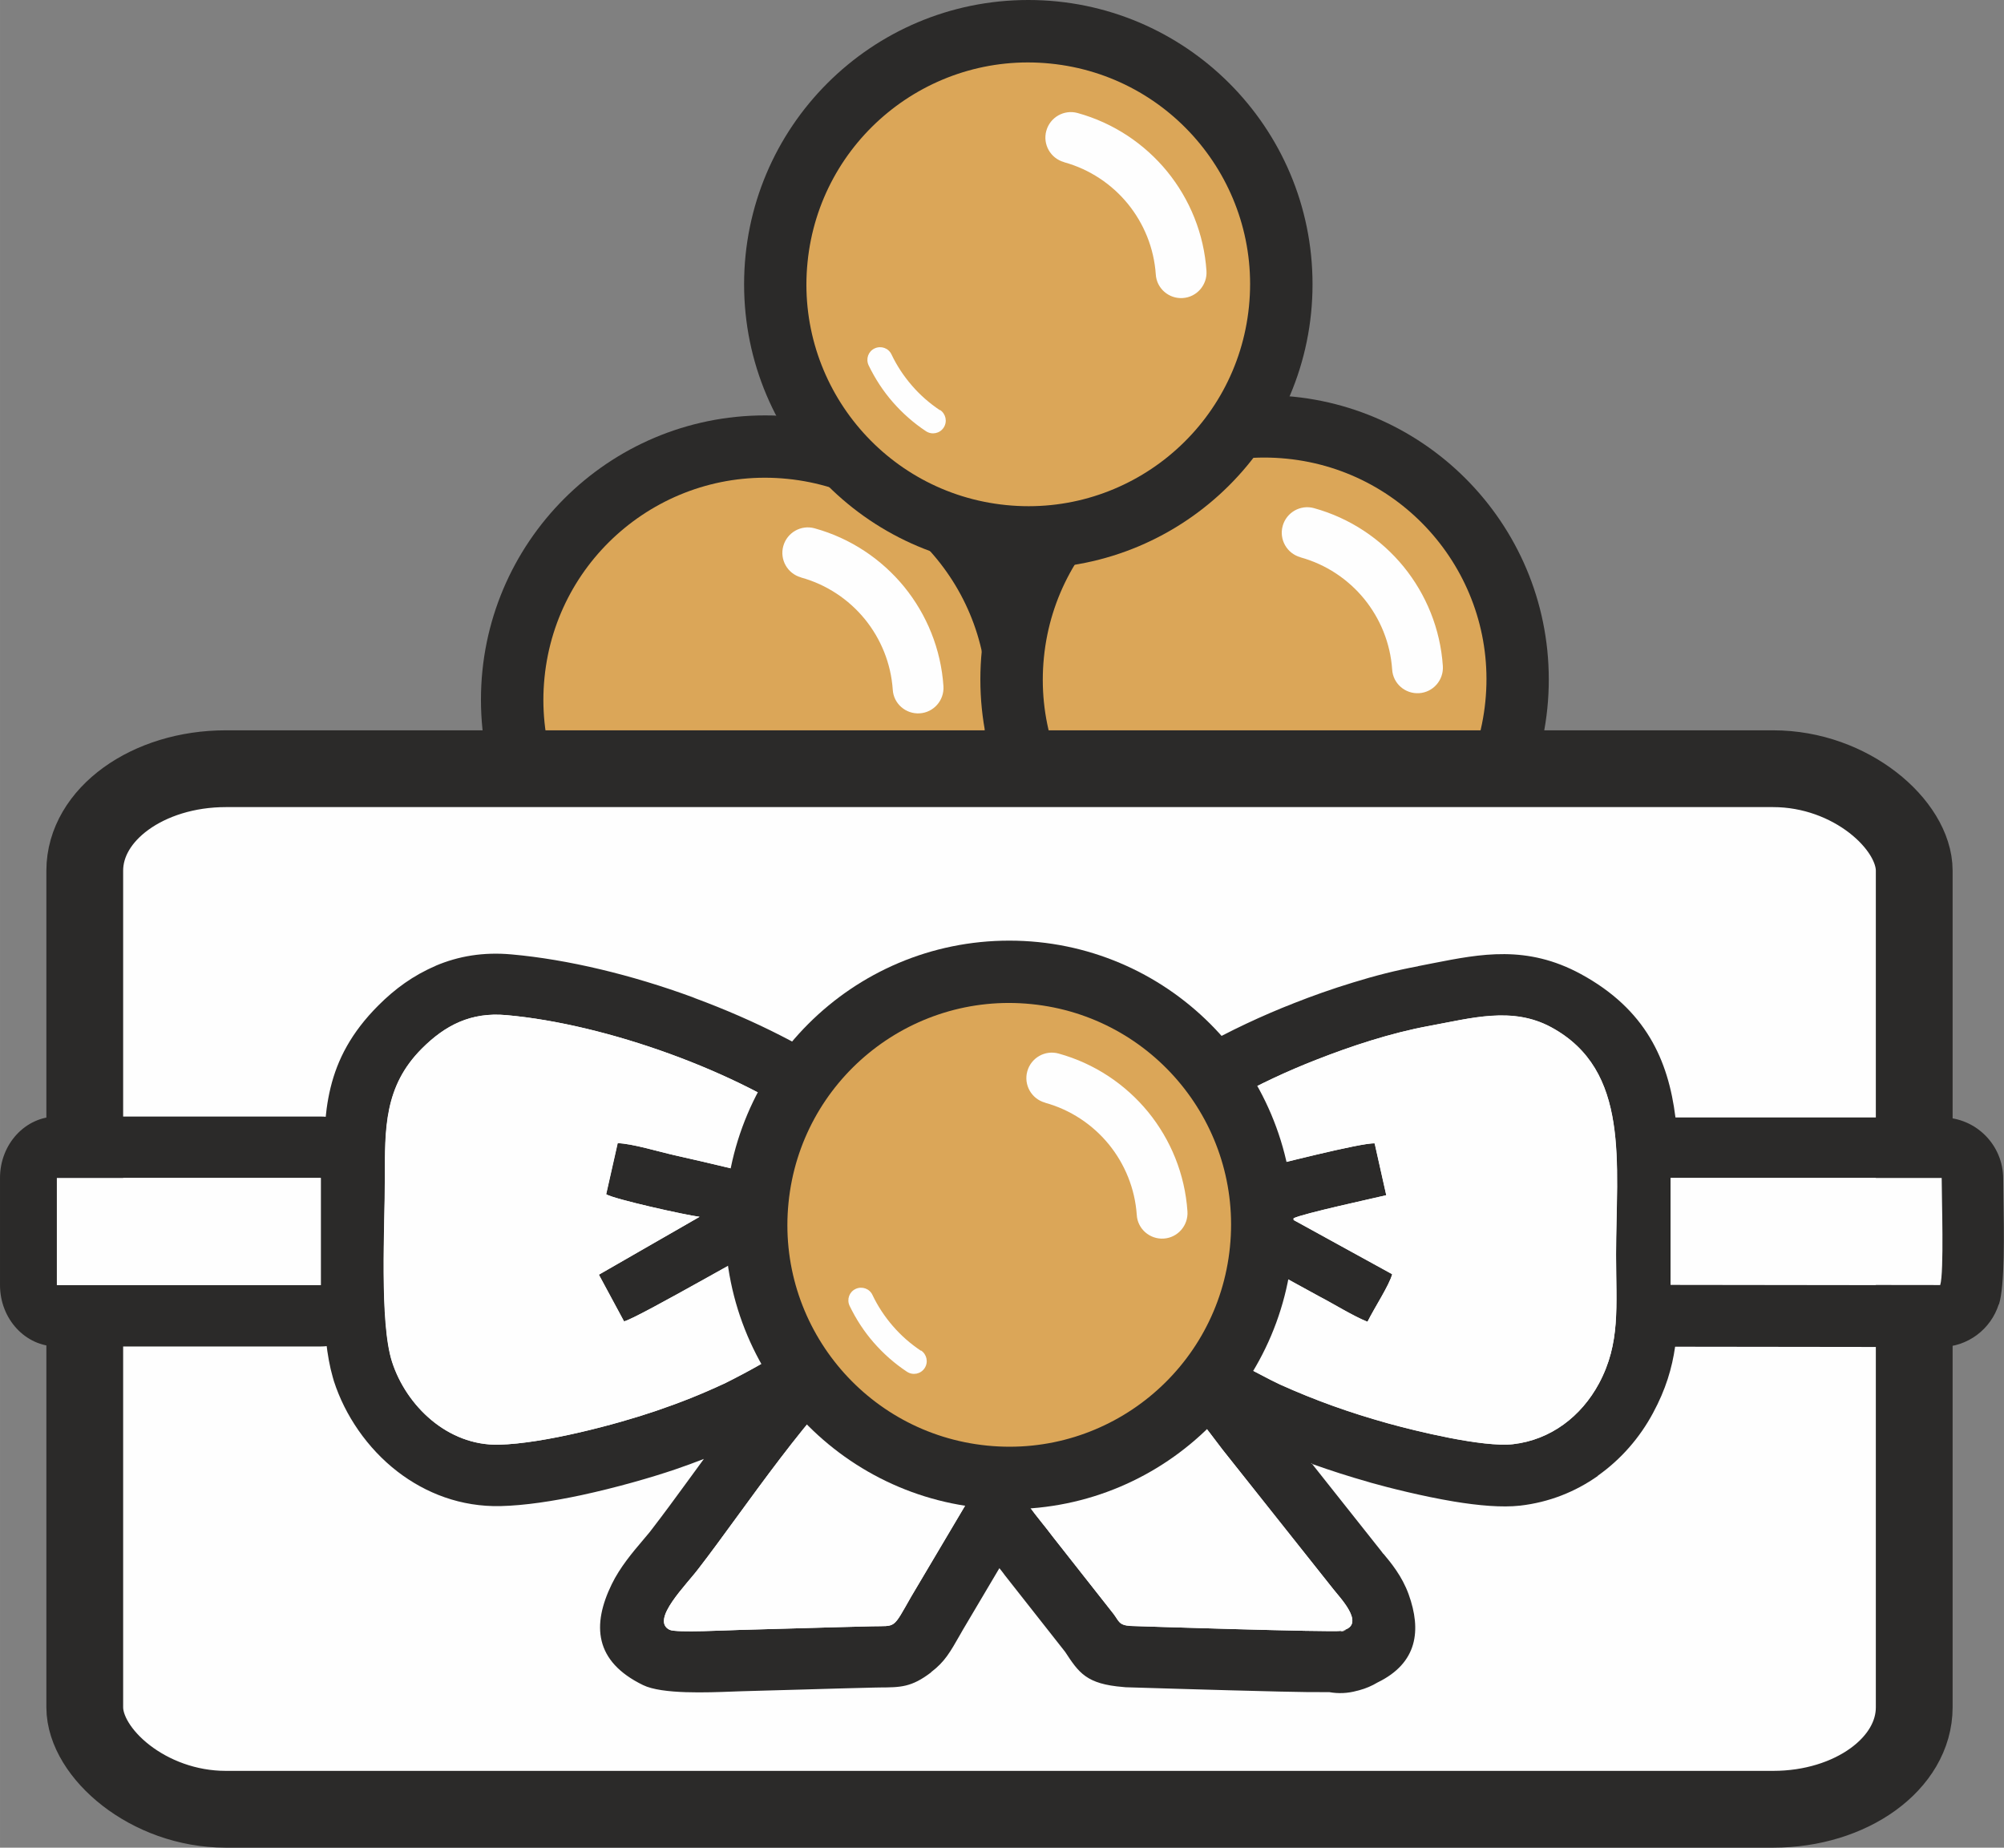 <?xml version="1.0" encoding="UTF-8"?>
<!DOCTYPE svg PUBLIC "-//W3C//DTD SVG 1.1//EN" "http://www.w3.org/Graphics/SVG/1.1/DTD/svg11.dtd">
<!-- Creator: CorelDRAW -->
<svg xmlns="http://www.w3.org/2000/svg" xml:space="preserve" width="11.053mm" height="10.189mm" version="1.1" style="shape-rendering:geometricPrecision; text-rendering:geometricPrecision; image-rendering:optimizeQuality; fill-rule:evenodd; clip-rule:evenodd"
viewBox="0 0 175.92 162.17"
 xmlns:xlink="http://www.w3.org/1999/xlink"
 xmlns:xodm="http://www.corel.com/coreldraw/odm/2003">
 <rect x="0" y="0" width="175.92" height="162.17" fill="#808080" stroke="none"/>
 <defs>
  <style type="text/css">
   <![CDATA[
    .str0 {stroke:#2B2A29;stroke-width:6.74;stroke-miterlimit:22.926}
    .fil1 {fill:#FEFEFE}
    .fil0 {fill:#2B2A29}
    .fil2 {fill:#DBA658}
   ]]>
  </style>
 </defs>
 <g id="Layer_x0020_1">
  <g id="_2403666112192">
   <g>
    <g>
     <circle class="fil0" cx="67.17" cy="61.41" r="24.95"/>
     <circle class="fil1" cx="67.17" cy="61.41" r="17.46"/>
     <path class="fil2" d="M69.12 42.03c10.7,1.07 18.51,10.62 17.43,21.32 -1.07,10.7 -10.62,18.51 -21.32,17.43 -10.7,-1.07 -18.51,-10.62 -17.43,-21.32 1.07,-10.7 10.62,-18.51 21.32,-17.43zm1.2 8.65c-1.19,-0.33 -1.89,-1.56 -1.56,-2.75 0.33,-1.19 1.56,-1.89 2.75,-1.56 3.15,0.87 5.87,2.7 7.86,5.13 1.98,2.43 3.23,5.46 3.45,8.73 0.08,1.23 -0.85,2.3 -2.08,2.38 -1.23,0.08 -2.3,-0.85 -2.37,-2.08 -0.16,-2.32 -1.05,-4.47 -2.46,-6.2 -1.41,-1.72 -3.34,-3.02 -5.58,-3.64zm-10.89 21.75c0.51,0.34 0.66,1.03 0.32,1.55 -0.34,0.52 -1.03,0.66 -1.55,0.32 -1.09,-0.72 -2.06,-1.58 -2.91,-2.55 -0.85,-0.97 -1.56,-2.06 -2.13,-3.24 -0.26,-0.56 -0.03,-1.22 0.53,-1.48 0.56,-0.26 1.22,-0.03 1.48,0.53 0.47,0.99 1.08,1.91 1.8,2.74 0.71,0.82 1.54,1.55 2.46,2.16z"/>
    </g>
    <g>
     <circle class="fil0" cx="111.01" cy="59.64" r="24.95"/>
     <circle class="fil1" cx="111.01" cy="59.64" r="17.46"/>
     <path class="fil2" d="M112.96 40.26c10.7,1.07 18.51,10.62 17.43,21.32 -1.07,10.7 -10.62,18.51 -21.32,17.43 -10.7,-1.07 -18.51,-10.62 -17.43,-21.32 1.07,-10.7 10.62,-18.51 21.32,-17.43zm1.2 8.65c-1.19,-0.33 -1.89,-1.56 -1.56,-2.75 0.33,-1.19 1.56,-1.89 2.75,-1.56 3.15,0.87 5.87,2.7 7.86,5.13 1.98,2.43 3.23,5.46 3.45,8.73 0.08,1.23 -0.85,2.3 -2.08,2.38 -1.23,0.08 -2.3,-0.85 -2.37,-2.08 -0.16,-2.32 -1.05,-4.47 -2.46,-6.2 -1.41,-1.72 -3.34,-3.02 -5.58,-3.64zm-10.89 21.75c0.51,0.34 0.66,1.03 0.32,1.55 -0.34,0.52 -1.03,0.66 -1.55,0.32 -1.09,-0.72 -2.06,-1.58 -2.91,-2.55 -0.85,-0.97 -1.56,-2.06 -2.13,-3.24 -0.26,-0.56 -0.03,-1.22 0.53,-1.48 0.56,-0.26 1.22,-0.03 1.48,0.53 0.47,0.99 1.08,1.91 1.8,2.74 0.71,0.82 1.54,1.55 2.46,2.16z"/>
    </g>
    <g>
     <circle class="fil0" cx="90.27" cy="24.95" r="24.95"/>
     <circle class="fil1" cx="90.27" cy="24.95" r="17.46"/>
     <path class="fil2" d="M92.21 5.58c10.7,1.07 18.51,10.62 17.43,21.32 -1.07,10.7 -10.62,18.51 -21.32,17.43 -10.7,-1.07 -18.51,-10.62 -17.43,-21.32 1.07,-10.7 10.62,-18.51 21.32,-17.43zm1.2 8.65c-1.19,-0.33 -1.89,-1.56 -1.56,-2.75 0.33,-1.19 1.56,-1.89 2.75,-1.56 3.15,0.87 5.87,2.7 7.86,5.13 1.98,2.43 3.23,5.46 3.45,8.73 0.08,1.23 -0.85,2.3 -2.08,2.38 -1.23,0.08 -2.3,-0.85 -2.37,-2.08 -0.16,-2.32 -1.05,-4.47 -2.46,-6.2 -1.41,-1.72 -3.34,-3.02 -5.58,-3.64zm-10.89 21.75c0.51,0.34 0.66,1.03 0.32,1.55 -0.34,0.52 -1.03,0.66 -1.55,0.32 -1.09,-0.72 -2.06,-1.58 -2.91,-2.55 -0.85,-0.97 -1.56,-2.06 -2.13,-3.24 -0.26,-0.56 -0.03,-1.22 0.53,-1.48 0.56,-0.26 1.22,-0.03 1.48,0.53 0.47,0.99 1.08,1.91 1.8,2.74 0.71,0.82 1.54,1.55 2.46,2.16z"/>
    </g>
   </g>
   <rect class="fil1 str0" x="7.44" y="67.47" width="160.6" height="91.33" rx="12.38" ry="8.95"/>
   <g>
    <path class="fil0" d="M94.32 125.44c1.94,-3.24 2.12,-4.51 4.57,-6.3 0.83,0.43 2.4,1.64 3.32,2.25 1.67,1.12 3.81,4.17 5.12,5.86l9.72 12.24c0.57,0.73 2.72,2.94 1.03,3.55 -0.08,0.03 -0.15,0.06 -0.21,0.08 -0.03,0.01 -0.06,0.01 -0.1,0.02 -0.72,0.15 -18.37,-0.42 -18.53,-0.43 -1.03,-0.07 -0.99,-0.4 -1.49,-1.06l-5.29 -6.72c-0.71,-0.95 -1.47,-1.83 -2.11,-2.72l3.98 -6.78zm76.14 -22.05l-23.81 0 0 9.37 23.67 0.03c0.35,-1.09 0.13,-7.72 0.13,-9.41zm-111.67 39.66c-1.74,-0.84 1.5,-3.97 2.58,-5.43 3.88,-5.01 10.19,-14.6 14.87,-18.15 0.46,0.11 1.65,1.15 2.75,1.47 2.63,0.77 11.4,-0.22 12.06,0.46 0.28,-0.11 -0.06,0.21 -0.31,0.61l-10.75 18.13c-1.65,2.89 -1.29,2.55 -3.4,2.6 -3.91,0.09 -7.76,0.22 -11.67,0.32 -0.98,0.02 -5.56,0.27 -6.13,-0.01zm21.53 -43.49c0.78,-0.3 6.91,-0.14 8.27,-0.14 3.26,0 6.53,-0.59 7.13,1.36 0.26,0.85 0.11,10.36 0.12,12.6 0.02,3.99 -1.63,3.04 -9.48,3.04 -1.92,0 -6.52,0.65 -7.16,-1.2 -0.27,-0.79 -0.13,-10.48 -0.14,-12.65 -0.01,-1.53 -0.13,-2.48 1.25,-3.02zm20.31 11.06c0.04,-1.22 0.7,-0.92 1.87,-1.21 3.39,-0.85 3.29,-1.1 5.02,-0.17l8.29 4.54c1.15,0.59 2.98,1.73 4.24,2.23 0.62,-1.25 1.92,-3.22 2.17,-4.18l-8.79 -4.83c0.04,-0.03 0.09,-0.06 0.12,-0.07 0.77,-0.41 7.17,-1.79 8.15,-2.03l-1.02 -4.55c-1.1,-0.09 -8.95,1.93 -10.69,2.36 -1.77,0.44 -3.53,0.86 -5.28,1.23 -4.26,0.88 -4.08,1.52 -4.08,-0.14 0.01,-1.97 -0.24,-2.09 0.55,-2.7 4.36,-3.41 9.28,-6.1 14.38,-8.09 2.98,-1.17 6.51,-2.35 9.91,-2.97 3.72,-0.68 7.29,-1.73 10.71,0.12 6.98,3.79 5.69,11.95 5.69,19.97 0,4.56 0.4,7.74 -1.5,11.29 -1.56,2.9 -4.24,4.95 -7.54,5.33 -2.64,0.3 -8.61,-1.17 -11.02,-1.84 -3.36,-0.94 -6.33,-2 -9.44,-3.4 -1.1,-0.49 -11.48,-5.87 -11.72,-7.63 -0.08,-0.57 -0.04,-2.6 -0.02,-3.26zm-37.07 10.83c-2.05,0.95 -3.81,1.65 -5.98,2.39 -3.46,1.18 -9.8,2.86 -13.76,2.96 -4.53,0.11 -8.15,-3.43 -9.39,-7.27 -1.12,-3.46 -0.63,-11.98 -0.63,-16.09 0,-4.39 -0.07,-8.09 3.25,-11.41 2.03,-2.03 4.29,-3.22 7.43,-2.93 8.74,0.78 20.35,4.94 27.36,10.02 0.66,0.48 1.66,1.32 2.4,1.75l0.01 3.88c-1.22,0.02 -4.03,-0.76 -5.28,-1.08 -1.62,-0.41 -3.22,-0.75 -4.82,-1.13 -1.64,-0.39 -3.31,-0.79 -4.9,-1.14 -1.24,-0.27 -3.84,-1.06 -5.02,-1.06l-1.01 4.48c0.68,0.43 7.02,1.84 8.2,1.98l-8.84 5.08 2.21 4.1c1.18,-0.26 13.07,-7.21 13.77,-7.34 0.85,-0.16 4.6,1.11 5.67,1.24l0 5.12c-4.18,2.66 -5.96,4.11 -10.68,6.46zm51.56 6.96l6.13 7.73c0.05,0.06 0.1,0.13 0.15,0.2l0.03 0.04 0.01 -0.01c0.65,0.78 1.64,1.96 2.22,3.57 1.13,3.14 0.79,6.02 -2.73,7.73 -0.5,0.3 -1.04,0.53 -1.6,0.68l-0 -0c-0.05,0.01 -0.1,0.03 -0.15,0.04 -0.02,0 -0.03,0.01 -0.05,0.01 -0.82,0.23 -1.65,0.26 -2.43,0.12 -1.16,0.01 -2.67,-0.01 -4.33,-0.05 -5.64,-0.13 -13.46,-0.38 -13.55,-0.38 -0.07,-0 -0.14,-0.01 -0.21,-0.02 -3.25,-0.26 -3.9,-1.25 -5.11,-3.09l-0 0 -5.29 -6.72c-0.04,-0.05 -0.08,-0.1 -0.11,-0.15 -0.12,-0.17 -0.25,-0.32 -0.37,-0.47l-3.11 5.25c-0.03,0.05 -0.06,0.1 -0.09,0.15l-0.21 0.37c-0.93,1.63 -1.38,2.44 -2.59,3.36l0.01 0.01c-1.73,1.32 -2.68,1.32 -4.52,1.33l-0.53 0.01c-1.9,0.04 -4.06,0.11 -6.22,0.17 -1.72,0.05 -3.44,0.1 -5.36,0.15l0 0 -0.83 0.03c-2.12,0.08 -6.16,0.25 -7.83,-0.57 -4.28,-2.08 -4.49,-5.28 -2.75,-8.85 0.72,-1.48 1.82,-2.79 2.74,-3.87 0.3,-0.35 0.57,-0.67 0.62,-0.74 0.02,-0.03 0.04,-0.06 0.06,-0.08l-0 -0c1.11,-1.44 2.11,-2.8 3.18,-4.27 0.49,-0.67 0.99,-1.35 1.49,-2.04 -0.88,0.34 -1.69,0.64 -2.49,0.91 -2.11,0.72 -5.21,1.61 -8.27,2.27 -2.44,0.52 -4.95,0.91 -7.09,0.96 -3.47,0.08 -6.57,-1.12 -9.06,-3.04 -2.64,-2.04 -4.6,-4.93 -5.57,-7.93 -0.04,-0.12 -0.07,-0.23 -0.1,-0.35 -1.05,-3.62 -0.92,-9.78 -0.83,-14.41 0.01,-0.63 0.02,-1.27 0.02,-3l0 -0.26 0.02 0c-0,-5.5 -0,-10.16 4.8,-14.96 1.45,-1.45 3.06,-2.63 5.01,-3.46l-0 -0.01c2,-0.85 4.19,-1.23 6.7,-1 4.92,0.44 10.55,1.8 15.86,3.75 0.09,0.03 0.18,0.07 0.27,0.11 5.18,1.92 10.14,4.41 13.93,7.15 0.13,0.09 0.25,0.19 0.37,0.29 0.26,0.19 0.38,0.28 0.5,0.38 0.1,0.08 0.2,0.16 0.31,0.24 0.59,-0.39 1.32,-0.76 2.22,-1.1 1.58,-0.61 6.3,-0.55 8.97,-0.51 0.01,0 0.01,0 0.02,0l1.22 0.01 0 -0.02c1.1,0 1.39,-0.01 1.71,-0.02 3.5,-0.12 6.67,-0.23 8.77,1.95 2.02,-1.5 4.11,-2.85 6.23,-4.04 2.67,-1.5 5.46,-2.81 8.3,-3.92 1.55,-0.61 3.3,-1.24 5.18,-1.81 1.84,-0.57 3.77,-1.07 5.69,-1.42l-0 -0.01 1.32 -0.26 0 -0c4.19,-0.82 8.23,-1.62 12.97,0.95 5.7,3.1 7.68,7.54 8.31,12.59l23.4 -0c0.01,0 0.01,0 0.02,0 2.97,0.01 5.36,2.43 5.35,5.39l0.02 1.72c0.05,2.98 0.13,7.67 -0.39,9.29l-0.02 -0c-0.69,2.18 -2.72,3.75 -5.12,3.75l-23.29 -0.03c-0.27,1.88 -0.82,3.75 -1.94,5.82 -1.17,2.18 -2.82,4.07 -4.84,5.5 -0,0 -0.01,0 -0.01,0.01l0.01 0.01c-1.98,1.4 -4.29,2.32 -6.83,2.61 -1.59,0.18 -3.68,-0.01 -5.8,-0.36 -2.76,-0.46 -5.73,-1.21 -7.29,-1.65 -0.08,-0.02 -0.15,-0.04 -0.23,-0.07 -1.66,-0.47 -3.29,-0.99 -4.94,-1.58l-0.07 -0.02z"/>
    <path id="_1" class="fil1" d="M94.32 125.44c1.94,-3.24 2.12,-4.51 4.57,-6.3 0.83,0.43 2.4,1.64 3.32,2.25 1.67,1.12 3.81,4.17 5.12,5.86l9.72 12.24c0.57,0.73 2.72,2.94 1.03,3.55 -1.24,0.45 0.85,-0.14 -0.31,0.1 -0.72,0.15 -18.37,-0.42 -18.53,-0.43 -1.03,-0.07 -0.99,-0.4 -1.49,-1.06l-5.29 -6.72c-0.71,-0.95 -1.47,-1.83 -2.11,-2.72l3.98 -6.78zm76.14 -22.05l-23.81 0 0 9.37 23.67 0.03c0.35,-1.09 0.13,-7.72 0.13,-9.41zm-79.42 18.01c0.28,-0.11 -0.06,0.21 -0.31,0.61l-10.75 18.13c-1.65,2.89 -1.29,2.55 -3.4,2.6 -3.91,0.09 -7.76,0.22 -11.67,0.32 -0.98,0.02 -5.56,0.27 -6.13,-0.01 -1.74,-0.84 1.5,-3.97 2.58,-5.43 3.88,-5.01 10.19,-14.6 14.87,-18.15 0.46,0.11 1.65,1.15 2.75,1.47 2.63,0.77 11.4,-0.22 12.06,0.46zm-10.73 -21.84c0.78,-0.3 6.91,-0.14 8.27,-0.14 3.26,0 6.53,-0.59 7.13,1.36 0.26,0.85 0.11,10.36 0.12,12.6 0.02,3.99 -1.63,3.04 -9.48,3.04 -1.92,0 -6.52,0.65 -7.16,-1.2 -0.27,-0.79 -0.13,-10.48 -0.14,-12.65 -0.01,-1.53 -0.13,-2.48 1.25,-3.02zm40.36 0.8c-1.1,-0.09 -8.95,1.93 -10.69,2.36 -1.77,0.44 -3.53,0.86 -5.28,1.23 -4.26,0.88 -4.08,1.52 -4.08,-0.14 0.01,-1.97 -0.24,-2.09 0.55,-2.7 4.36,-3.41 9.28,-6.1 14.38,-8.09 2.98,-1.17 6.51,-2.35 9.91,-2.97 3.72,-0.68 7.29,-1.73 10.71,0.12 6.98,3.79 5.69,11.95 5.69,19.97 0,4.56 0.4,7.74 -1.5,11.29 -1.56,2.9 -4.24,4.95 -7.54,5.33 -2.64,0.3 -8.61,-1.17 -11.02,-1.84 -3.36,-0.94 -6.33,-2 -9.44,-3.4 -1.1,-0.49 -11.48,-5.87 -11.72,-7.63 -0.08,-0.57 -0.04,-2.6 -0.02,-3.26 0.04,-1.22 0.7,-0.92 1.87,-1.21 3.39,-0.85 3.29,-1.1 5.02,-0.17l8.29 4.54c1.15,0.59 2.98,1.73 4.24,2.23 0.62,-1.25 1.92,-3.22 2.17,-4.18l-8.79 -4.83c0.04,-0.03 0.09,-0.06 0.12,-0.07 0.77,-0.41 7.17,-1.79 8.15,-2.03l-1.02 -4.55zm-57.13 21.09c-2.05,0.95 -3.81,1.65 -5.98,2.39 -3.46,1.18 -9.8,2.86 -13.76,2.96 -4.53,0.11 -8.15,-3.43 -9.39,-7.27 -1.12,-3.46 -0.63,-11.98 -0.63,-16.09 0,-4.39 -0.07,-8.09 3.25,-11.41 2.03,-2.03 4.29,-3.22 7.43,-2.93 8.74,0.78 20.35,4.94 27.36,10.02 0.66,0.48 1.66,1.32 2.4,1.75l0.01 3.88c-1.22,0.02 -4.03,-0.76 -5.28,-1.08 -1.62,-0.41 -3.22,-0.75 -4.82,-1.13 -1.64,-0.39 -3.31,-0.79 -4.9,-1.14 -1.24,-0.27 -3.84,-1.06 -5.02,-1.06l-1.01 4.48c0.68,0.43 7.02,1.84 8.2,1.98l-8.84 5.08 2.21 4.1c1.18,-0.26 13.07,-7.21 13.77,-7.34 0.85,-0.16 4.6,1.11 5.67,1.24l0 5.12c-4.18,2.66 -5.96,4.11 -10.68,6.46z"/>
   </g>
   <g>
    <path class="fil0" d="M4.99 98l23.17 0c2.76,0 4.99,2.41 4.99,5.39l0 9.4c0,2.98 -2.23,5.39 -4.99,5.39l-23.17 0c-2.76,0 -4.99,-2.41 -4.99,-5.39l0 -9.4c0,-2.98 2.23,-5.39 4.99,-5.39zm0 5.39l23.17 0 0 9.4 -23.17 0 0 -9.4z"/>
    <polygon id="_1_0" class="fil1" points="4.99,103.39 28.16,103.39 28.16,112.8 4.99,112.8 "/>
   </g>
   <g>
    <circle class="fil0" cx="88.6" cy="107.51" r="24.95"/>
    <circle class="fil1" cx="88.6" cy="107.51" r="17.46"/>
    <path class="fil2" d="M90.54 88.13c10.7,1.07 18.51,10.62 17.43,21.32 -1.07,10.7 -10.62,18.51 -21.32,17.43 -10.7,-1.07 -18.51,-10.62 -17.43,-21.32 1.07,-10.7 10.62,-18.51 21.32,-17.43zm1.2 8.65c-1.19,-0.33 -1.89,-1.56 -1.56,-2.75 0.33,-1.19 1.56,-1.89 2.75,-1.56 3.15,0.87 5.87,2.7 7.86,5.13 1.98,2.43 3.23,5.46 3.45,8.73 0.08,1.23 -0.85,2.3 -2.08,2.38 -1.23,0.08 -2.3,-0.85 -2.37,-2.08 -0.16,-2.32 -1.05,-4.47 -2.46,-6.2 -1.41,-1.72 -3.34,-3.02 -5.58,-3.64zm-10.89 21.75c0.51,0.34 0.66,1.03 0.32,1.55 -0.34,0.52 -1.03,0.66 -1.55,0.32 -1.09,-0.72 -2.06,-1.58 -2.91,-2.55 -0.85,-0.97 -1.56,-2.06 -2.13,-3.24 -0.26,-0.56 -0.03,-1.22 0.53,-1.48 0.56,-0.26 1.22,-0.03 1.48,0.53 0.47,0.99 1.08,1.91 1.8,2.74 0.71,0.82 1.54,1.55 2.46,2.16z"/>
   </g>
  </g>
 </g>
</svg>
